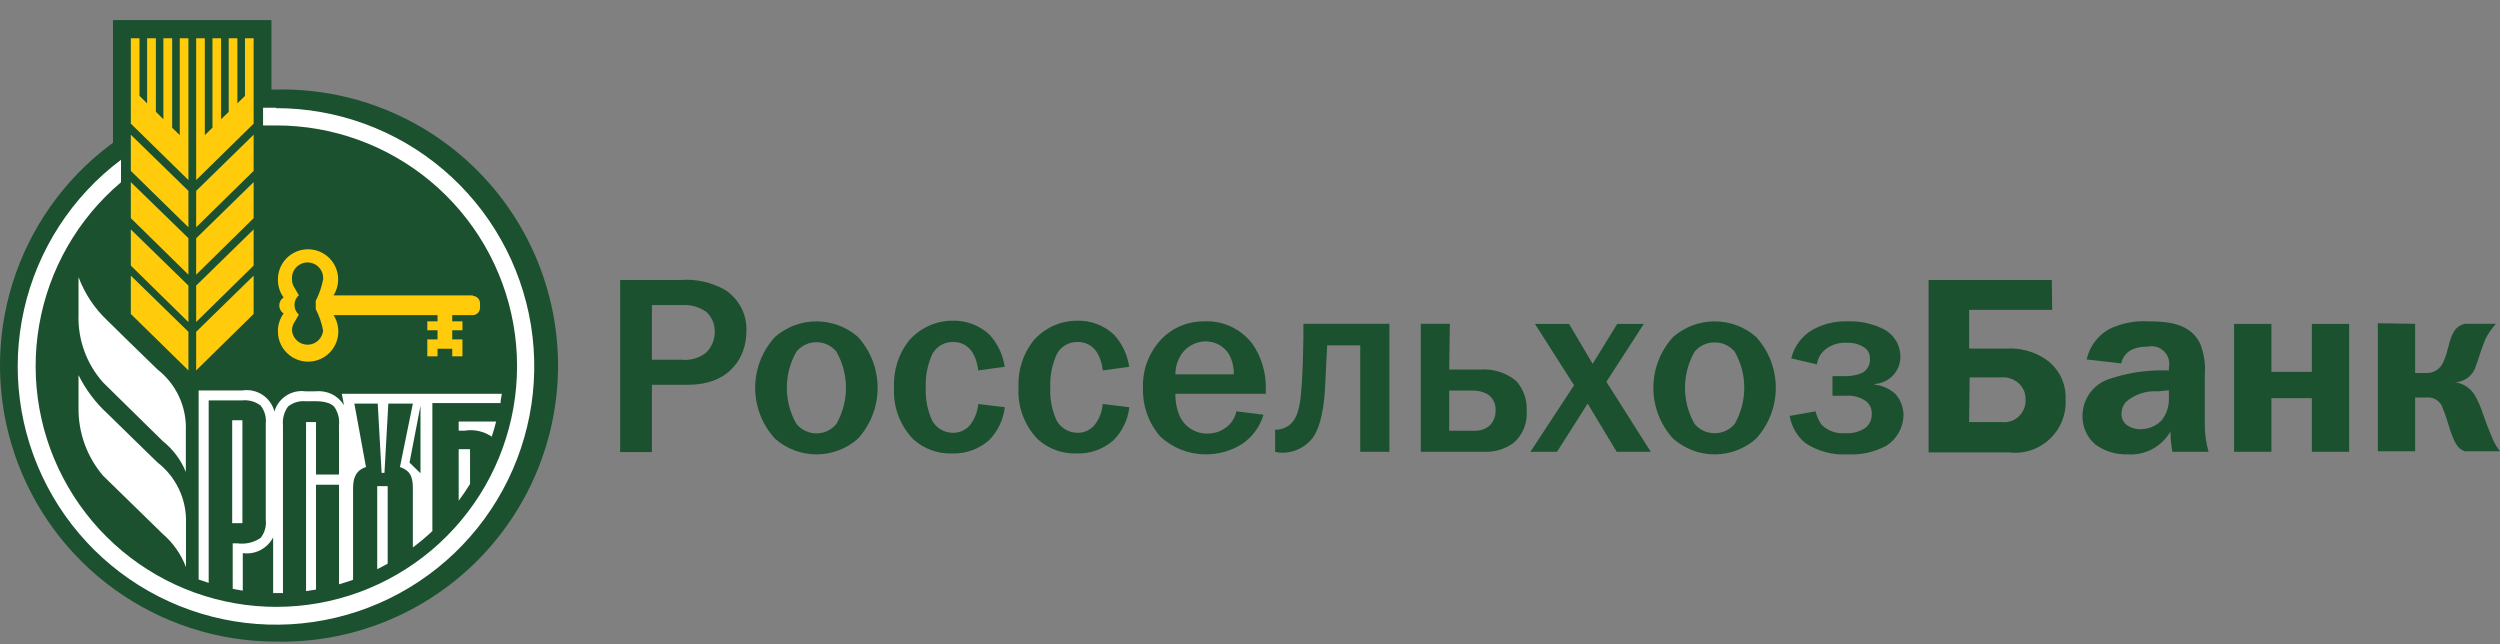 <svg width="97" height="25" viewBox="0 0 97 25" fill="none" xmlns="http://www.w3.org/2000/svg">
<rect x="0" y="0" width="97" height="25" fill="#808080" stroke="none"/>
<path d="M26.381 10.865C26.999 10.813 27.618 10.951 28.155 11.261C28.415 11.436 28.626 11.675 28.768 11.954C28.909 12.235 28.976 12.546 28.961 12.86C28.961 13.812 28.36 14.929 26.692 14.929H25.294V17.539H24.061V10.865H26.381ZM26.431 13.957C26.604 13.977 26.778 13.962 26.945 13.914C27.112 13.866 27.268 13.785 27.403 13.676C27.509 13.57 27.592 13.444 27.649 13.306C27.706 13.167 27.734 13.019 27.734 12.87C27.736 12.727 27.708 12.586 27.653 12.455C27.598 12.324 27.516 12.206 27.413 12.108C27.143 11.912 26.814 11.816 26.481 11.837H25.294V13.957H26.431Z" fill="#1B512F"/>
<path d="M30.073 13.07C30.519 12.682 31.089 12.469 31.679 12.469C32.27 12.469 32.84 12.682 33.285 13.07C33.779 13.61 34.052 14.315 34.052 15.047C34.052 15.778 33.779 16.483 33.285 17.023C32.842 17.414 32.271 17.63 31.679 17.63C31.088 17.63 30.517 17.414 30.073 17.023C29.577 16.485 29.301 15.779 29.301 15.047C29.301 14.314 29.577 13.609 30.073 13.07V13.07ZM30.9 16.447C30.994 16.562 31.113 16.655 31.247 16.719C31.381 16.783 31.528 16.816 31.677 16.816C31.826 16.816 31.972 16.783 32.107 16.719C32.241 16.655 32.359 16.562 32.453 16.447C32.696 16.02 32.824 15.538 32.824 15.047C32.824 14.556 32.696 14.073 32.453 13.646C32.359 13.531 32.241 13.438 32.107 13.374C31.972 13.31 31.826 13.277 31.677 13.277C31.528 13.277 31.381 13.31 31.247 13.374C31.113 13.438 30.994 13.531 30.9 13.646C30.657 14.073 30.529 14.556 30.529 15.047C30.529 15.538 30.657 16.02 30.9 16.447" fill="#1B512F"/>
<path d="M37.955 14.372C37.932 14.113 37.848 13.862 37.709 13.641C37.628 13.522 37.518 13.425 37.389 13.36C37.26 13.296 37.117 13.264 36.973 13.27C36.812 13.267 36.653 13.307 36.513 13.387C36.374 13.468 36.259 13.585 36.181 13.726C35.99 14.135 35.901 14.583 35.92 15.034C35.898 15.486 35.987 15.937 36.181 16.347C36.264 16.482 36.38 16.595 36.519 16.673C36.657 16.751 36.814 16.792 36.973 16.793C37.114 16.796 37.253 16.763 37.378 16.699C37.503 16.634 37.61 16.539 37.689 16.422C37.841 16.2 37.932 15.943 37.955 15.675L38.987 15.8C38.931 16.29 38.71 16.746 38.361 17.093C37.965 17.435 37.455 17.614 36.933 17.594C36.378 17.612 35.839 17.412 35.429 17.038C35.175 16.773 34.977 16.458 34.85 16.113C34.722 15.768 34.667 15.401 34.688 15.034C34.656 14.38 34.86 13.736 35.264 13.22C35.474 12.977 35.734 12.781 36.026 12.647C36.319 12.513 36.636 12.444 36.958 12.443C37.221 12.435 37.484 12.479 37.731 12.573C37.978 12.667 38.204 12.808 38.396 12.989C38.711 13.335 38.916 13.768 38.982 14.232L37.955 14.372Z" fill="#1B512F"/>
<path d="M42.785 14.372C42.765 14.112 42.681 13.861 42.54 13.641C42.459 13.522 42.348 13.425 42.219 13.36C42.091 13.296 41.947 13.264 41.803 13.27C41.642 13.267 41.483 13.307 41.344 13.387C41.204 13.468 41.089 13.585 41.012 13.726C40.821 14.135 40.731 14.583 40.751 15.034C40.728 15.486 40.818 15.937 41.012 16.347C41.095 16.482 41.212 16.593 41.35 16.671C41.489 16.749 41.644 16.791 41.803 16.793C41.944 16.796 42.084 16.763 42.209 16.699C42.334 16.634 42.441 16.539 42.52 16.422C42.673 16.201 42.765 15.943 42.785 15.675L43.818 15.8C43.762 16.29 43.541 16.746 43.191 17.093C42.796 17.435 42.285 17.614 41.763 17.594C41.209 17.612 40.669 17.412 40.26 17.038C40.005 16.773 39.808 16.458 39.68 16.113C39.553 15.768 39.498 15.401 39.518 15.034C39.486 14.38 39.691 13.736 40.095 13.22C40.305 12.977 40.565 12.781 40.857 12.647C41.149 12.513 41.467 12.444 41.788 12.443C42.052 12.435 42.315 12.479 42.562 12.573C42.809 12.667 43.034 12.808 43.226 12.989C43.542 13.335 43.746 13.768 43.812 14.232L42.785 14.372Z" fill="#1B512F"/>
<path d="M49.024 16.091C48.889 16.549 48.6 16.947 48.207 17.218C47.779 17.492 47.281 17.635 46.774 17.629C46.118 17.628 45.487 17.378 45.01 16.928C44.564 16.411 44.328 15.746 44.349 15.064C44.332 14.677 44.401 14.291 44.553 13.934C44.705 13.578 44.935 13.26 45.226 13.004C45.646 12.65 46.179 12.46 46.729 12.468C47.093 12.451 47.456 12.524 47.784 12.682C48.113 12.839 48.398 13.076 48.613 13.37C48.947 13.868 49.121 14.455 49.114 15.054V15.279H45.606C45.599 15.575 45.656 15.869 45.772 16.141C45.865 16.347 46.016 16.521 46.206 16.642C46.397 16.763 46.618 16.826 46.844 16.823C47.005 16.825 47.166 16.794 47.315 16.732C47.464 16.67 47.599 16.578 47.711 16.462C47.844 16.323 47.934 16.149 47.971 15.961L49.024 16.091ZM47.871 14.523C47.88 14.236 47.807 13.952 47.661 13.706C47.563 13.564 47.432 13.448 47.279 13.367C47.126 13.287 46.956 13.245 46.784 13.245C46.614 13.246 46.447 13.285 46.294 13.358C46.141 13.43 46.005 13.536 45.897 13.666C45.707 13.911 45.605 14.213 45.606 14.523H47.871Z" fill="#1B512F"/>
<path d="M53.909 12.563V17.529H52.777V13.4H51.494C51.464 14.072 51.444 14.347 51.424 14.803C51.404 15.259 51.359 16.407 50.923 17.003C50.784 17.177 50.608 17.318 50.408 17.416C50.208 17.514 49.988 17.566 49.765 17.569C49.667 17.57 49.569 17.557 49.475 17.529V16.672H49.57C49.739 16.654 49.9 16.59 50.036 16.487C50.427 16.176 50.467 15.485 50.507 14.918C50.552 14.192 50.562 13.751 50.572 13.09V12.563H53.909Z" fill="#1B512F"/>
<path d="M56.229 14.337H57.476C57.968 14.309 58.451 14.468 58.829 14.783C59.11 15.095 59.256 15.506 59.235 15.926C59.255 16.159 59.22 16.394 59.133 16.611C59.046 16.829 58.909 17.023 58.734 17.178C58.403 17.424 57.998 17.548 57.587 17.529H55.127V12.563H56.254L56.229 14.337ZM56.229 16.712H57.131C57.359 16.735 57.587 16.673 57.772 16.537C57.856 16.46 57.923 16.367 57.967 16.262C58.011 16.157 58.032 16.044 58.028 15.931C58.038 15.808 58.015 15.684 57.962 15.573C57.908 15.462 57.825 15.367 57.722 15.299C57.542 15.197 57.337 15.147 57.131 15.154H56.229V16.712Z" fill="#1B512F"/>
<path d="M60.879 12.568L61.795 14.117L62.748 12.568H63.78L62.327 14.813L64.05 17.529H62.727L61.6 15.66L60.413 17.529H59.38L61.074 14.948L59.556 12.568H60.879Z" fill="#1B512F"/>
<path d="M64.922 13.07C65.367 12.682 65.938 12.469 66.528 12.469C67.118 12.469 67.689 12.682 68.134 13.07C68.627 13.61 68.901 14.315 68.901 15.047C68.901 15.778 68.627 16.483 68.134 17.023C67.69 17.414 67.119 17.63 66.528 17.63C65.937 17.63 65.366 17.414 64.922 17.023C64.425 16.485 64.15 15.779 64.15 15.047C64.15 14.314 64.425 13.609 64.922 13.07V13.07ZM65.749 16.447C65.844 16.561 65.962 16.652 66.097 16.715C66.231 16.777 66.377 16.809 66.525 16.808C66.674 16.81 66.822 16.778 66.957 16.716C67.092 16.653 67.212 16.562 67.307 16.447C67.55 16.02 67.678 15.538 67.678 15.047C67.678 14.556 67.55 14.073 67.307 13.646C67.212 13.532 67.092 13.44 66.957 13.378C66.822 13.315 66.674 13.284 66.525 13.286C66.377 13.284 66.231 13.316 66.097 13.379C65.962 13.441 65.844 13.533 65.749 13.646C65.506 14.073 65.378 14.556 65.378 15.047C65.378 15.538 65.506 16.02 65.749 16.447" fill="#1B512F"/>
<path d="M69.501 13.906C69.555 13.679 69.654 13.465 69.791 13.276C69.929 13.088 70.103 12.929 70.303 12.809C70.73 12.566 71.216 12.447 71.706 12.468C72.174 12.453 72.638 12.553 73.059 12.759C73.258 12.854 73.427 13.003 73.546 13.189C73.666 13.375 73.731 13.59 73.736 13.811C73.744 14.087 73.643 14.356 73.456 14.559C73.269 14.762 73.009 14.884 72.733 14.898V14.923C73.036 14.955 73.321 15.083 73.545 15.289C73.746 15.517 73.857 15.812 73.856 16.116C73.85 16.351 73.787 16.582 73.672 16.787C73.557 16.992 73.393 17.166 73.194 17.293C72.734 17.542 72.214 17.658 71.691 17.629C71.108 17.666 70.529 17.511 70.043 17.188C69.722 16.921 69.509 16.547 69.441 16.136L70.444 15.96C70.488 16.15 70.57 16.329 70.684 16.487C70.803 16.602 70.946 16.69 71.103 16.746C71.259 16.801 71.426 16.822 71.591 16.807C71.85 16.826 72.109 16.765 72.332 16.632C72.425 16.571 72.501 16.488 72.552 16.39C72.603 16.291 72.627 16.181 72.623 16.071C72.63 15.976 72.614 15.881 72.576 15.794C72.539 15.707 72.481 15.63 72.408 15.57C72.172 15.406 71.887 15.33 71.601 15.354H71.1V14.593H71.601C71.817 14.597 72.032 14.558 72.232 14.477C72.336 14.427 72.422 14.347 72.48 14.246C72.537 14.146 72.562 14.031 72.553 13.916C72.556 13.835 72.54 13.754 72.505 13.681C72.47 13.608 72.418 13.544 72.353 13.495C72.144 13.352 71.893 13.284 71.641 13.3C71.342 13.284 71.048 13.379 70.814 13.565C70.641 13.71 70.527 13.913 70.494 14.137L69.501 13.906Z" fill="#1B512F"/>
<path d="M79.624 12.022H76.402V13.525H77.835C78.365 13.49 78.892 13.627 79.338 13.916C79.597 14.086 79.808 14.32 79.95 14.596C80.091 14.872 80.158 15.179 80.145 15.489C80.162 15.776 80.115 16.064 80.009 16.331C79.902 16.599 79.738 16.839 79.528 17.036C79.318 17.233 79.068 17.381 78.794 17.471C78.521 17.56 78.231 17.588 77.945 17.553H74.829V10.864H79.609L79.624 12.022ZM76.402 16.376H77.675C77.797 16.39 77.921 16.376 78.037 16.336C78.154 16.295 78.259 16.228 78.346 16.14C78.43 16.057 78.495 15.956 78.537 15.846C78.579 15.735 78.598 15.617 78.592 15.499C78.595 15.386 78.575 15.273 78.533 15.168C78.49 15.062 78.427 14.967 78.346 14.888C78.252 14.8 78.14 14.733 78.019 14.691C77.897 14.648 77.768 14.632 77.639 14.642H76.422L76.402 16.376Z" fill="#1B512F"/>
<path d="M80.962 13.946C81.015 13.703 81.119 13.473 81.267 13.272C81.414 13.071 81.602 12.903 81.818 12.778C82.299 12.542 82.832 12.435 83.367 12.468C84.183 12.468 85.01 12.573 85.371 13.345C85.52 13.725 85.58 14.135 85.546 14.542V16.456C85.543 16.819 85.592 17.18 85.692 17.529H84.288C84.242 17.269 84.217 17.006 84.213 16.742C84.047 17.032 83.802 17.269 83.507 17.426C83.212 17.583 82.878 17.653 82.545 17.629C82.1 17.643 81.663 17.509 81.302 17.248C81.141 17.111 81.013 16.941 80.926 16.748C80.839 16.556 80.797 16.347 80.801 16.136C80.801 15.814 80.903 15.501 81.093 15.243C81.284 14.984 81.552 14.793 81.858 14.697C82.449 14.5 83.065 14.39 83.687 14.372H84.153V14.262C84.178 14.147 84.172 14.028 84.138 13.916C84.103 13.804 84.04 13.702 83.955 13.621C83.87 13.541 83.766 13.483 83.653 13.454C83.539 13.425 83.42 13.425 83.306 13.455C83.08 13.442 82.855 13.492 82.655 13.6C82.565 13.655 82.487 13.728 82.427 13.814C82.367 13.9 82.325 13.998 82.304 14.101L80.962 13.946ZM83.717 15.184C83.491 15.167 83.264 15.197 83.05 15.27C82.836 15.343 82.638 15.458 82.47 15.609C82.367 15.737 82.312 15.896 82.314 16.06C82.312 16.145 82.33 16.228 82.367 16.304C82.404 16.38 82.458 16.445 82.525 16.496C82.682 16.605 82.87 16.66 83.061 16.652C83.216 16.653 83.37 16.621 83.513 16.559C83.655 16.497 83.783 16.406 83.888 16.291C84.078 16.036 84.172 15.722 84.153 15.404V15.143L83.717 15.184Z" fill="#1B512F"/>
<path d="M88.131 12.568V14.427H89.7V12.568H91.147V17.529H89.7V15.449H88.131V17.529H86.683V12.568H88.131Z" fill="#1B512F"/>
<path d="M93.708 12.563V14.472H94.099C94.246 14.485 94.394 14.451 94.52 14.374C94.646 14.298 94.745 14.183 94.801 14.046C95.006 13.605 94.996 13.264 95.181 12.924C95.224 12.83 95.289 12.749 95.37 12.686C95.451 12.623 95.546 12.581 95.647 12.563H96.845C96.696 12.725 96.568 12.905 96.464 13.099C96.309 13.42 96.163 13.946 96.073 14.171C96.027 14.353 95.923 14.515 95.778 14.634C95.633 14.753 95.454 14.823 95.267 14.833V14.833C95.417 14.856 95.56 14.91 95.688 14.992C95.816 15.074 95.925 15.182 96.008 15.309C96.154 15.564 96.272 15.835 96.359 16.116C96.494 16.506 96.554 16.642 96.68 16.942C96.755 17.147 96.863 17.338 97 17.509H95.637C95.422 17.438 95.277 17.293 95.101 16.787C94.966 16.401 94.946 16.261 94.861 16.05L94.791 15.875C94.757 15.735 94.674 15.611 94.555 15.528C94.437 15.445 94.293 15.408 94.149 15.424H93.708V17.509H92.26V12.543L93.708 12.563Z" fill="#1B512F"/>
<path fill-rule="evenodd" clip-rule="evenodd" d="M10.708 24.894C8.461 24.893 6.272 24.186 4.45 22.873C2.627 21.56 1.264 19.707 0.552 17.576C-0.16 15.446 -0.184 13.146 0.483 11.001C1.15 8.856 2.475 6.975 4.269 5.624L4.384 5.538V0.778H10.532V3.474H10.708C12.134 3.443 13.551 3.697 14.878 4.222C16.204 4.746 17.413 5.53 18.432 6.528C19.451 7.525 20.261 8.716 20.814 10.031C21.367 11.346 21.652 12.758 21.652 14.184C21.652 15.611 21.367 17.022 20.814 18.337C20.261 19.652 19.451 20.843 18.432 21.841C17.413 22.838 16.204 23.622 14.878 24.146C13.551 24.671 12.134 24.925 10.708 24.894Z" fill="#1B512F"/>
<path fill-rule="evenodd" clip-rule="evenodd" d="M7.611 14.372L9.841 12.182V10.694L7.611 12.874V14.372Z" fill="#FFCB0B"/>
<path fill-rule="evenodd" clip-rule="evenodd" d="M7.611 8.819L9.841 6.63V5.227L7.611 7.406V8.819Z" fill="#FFCB0B"/>
<path fill-rule="evenodd" clip-rule="evenodd" d="M7.611 10.659L9.841 8.464V7.066L7.611 9.246V10.659Z" fill="#FFCB0B"/>
<path fill-rule="evenodd" clip-rule="evenodd" d="M6.975 5.243L6.68 4.958V1.485H6.339V4.627L6.048 4.336V1.485H5.708V4.011L5.412 3.72V1.485H5.076V4.797L7.311 6.987V1.485H6.975V5.243Z" fill="#FFCB0B"/>
<path fill-rule="evenodd" clip-rule="evenodd" d="M7.611 12.494L9.841 10.304V8.901L7.611 11.081V12.494Z" fill="#FFCB0B"/>
<path fill-rule="evenodd" clip-rule="evenodd" d="M5.076 12.182L7.311 14.372V12.874L5.076 10.694V12.182Z" fill="#FFCB0B"/>
<path fill-rule="evenodd" clip-rule="evenodd" d="M9.505 3.72L9.21 4.011V1.485H8.874V4.341L8.578 4.627V1.485H8.243V4.953L7.947 5.243V1.485H7.611V6.987L9.841 4.797V1.485H9.505V3.72Z" fill="#FFCB0B"/>
<path fill-rule="evenodd" clip-rule="evenodd" d="M5.076 6.63L7.311 8.819V7.406L5.076 5.227V6.63Z" fill="#FFCB0B"/>
<path fill-rule="evenodd" clip-rule="evenodd" d="M5.076 8.464L7.311 10.659V9.241L5.076 7.066V8.464Z" fill="#FFCB0B"/>
<path fill-rule="evenodd" clip-rule="evenodd" d="M5.076 10.304L7.311 12.499V11.081L5.076 8.901V10.304Z" fill="#FFCB0B"/>
<path fill-rule="evenodd" clip-rule="evenodd" d="M18.364 11.461H12.943C13.054 11.283 13.116 11.079 13.121 10.869C13.127 10.659 13.075 10.452 12.973 10.269C12.87 10.086 12.72 9.934 12.539 9.829C12.357 9.724 12.15 9.669 11.94 9.672C11.786 9.673 11.633 9.705 11.491 9.766C11.349 9.827 11.22 9.915 11.112 10.026C11.005 10.137 10.92 10.268 10.864 10.412C10.807 10.556 10.78 10.71 10.783 10.864C10.783 11.108 10.86 11.345 11.004 11.541C10.952 11.575 10.909 11.621 10.88 11.675C10.851 11.729 10.835 11.79 10.835 11.852C10.835 11.913 10.851 11.974 10.88 12.028C10.909 12.082 10.952 12.129 11.004 12.162C10.86 12.36 10.782 12.599 10.783 12.844C10.78 13.027 10.821 13.207 10.9 13.372C10.98 13.536 11.098 13.68 11.243 13.791C11.388 13.902 11.557 13.978 11.737 14.012C11.916 14.046 12.101 14.038 12.277 13.987C12.453 13.937 12.615 13.847 12.749 13.723C12.884 13.599 12.987 13.446 13.052 13.275C13.117 13.104 13.14 12.92 13.121 12.738C13.102 12.556 13.041 12.381 12.943 12.227H16.976V12.468H16.58V12.814H16.976V13.169H16.58V13.826H16.976V13.53H17.547V13.826H17.943V13.169H17.547V12.814H17.943V12.468H17.547V12.227H18.344C18.381 12.227 18.419 12.219 18.453 12.204C18.487 12.189 18.518 12.167 18.544 12.14C18.57 12.113 18.591 12.081 18.605 12.046C18.619 12.011 18.625 11.974 18.625 11.937V11.766C18.625 11.691 18.595 11.62 18.543 11.566C18.49 11.513 18.419 11.482 18.344 11.481L18.364 11.461ZM12.537 12.824C12.523 12.974 12.453 13.114 12.342 13.216C12.23 13.318 12.084 13.375 11.933 13.375C11.782 13.375 11.636 13.318 11.524 13.216C11.412 13.114 11.343 12.974 11.329 12.824C11.328 12.706 11.363 12.59 11.429 12.493L11.595 12.207C11.541 12.16 11.499 12.102 11.469 12.038C11.44 11.973 11.425 11.903 11.425 11.832C11.425 11.76 11.44 11.69 11.469 11.625C11.499 11.561 11.541 11.503 11.595 11.456L11.429 11.17C11.363 11.075 11.328 10.961 11.329 10.844C11.322 10.761 11.331 10.676 11.358 10.596C11.385 10.516 11.428 10.443 11.485 10.381C11.542 10.318 11.611 10.269 11.688 10.235C11.765 10.201 11.849 10.183 11.933 10.183C12.017 10.183 12.101 10.201 12.178 10.235C12.255 10.269 12.324 10.318 12.381 10.381C12.438 10.443 12.481 10.516 12.508 10.596C12.534 10.676 12.544 10.761 12.537 10.844C12.481 11.132 12.385 11.411 12.251 11.671V11.992C12.385 12.254 12.481 12.534 12.537 12.824" fill="#FFCB0B"/>
<path fill-rule="evenodd" clip-rule="evenodd" d="M3.047 10.75V12.208C3.014 13.177 3.357 14.121 4.004 14.844L6.313 17.113C6.71 17.429 7.019 17.842 7.21 18.311V16.698C7.227 16.244 7.136 15.793 6.944 15.382C6.752 14.971 6.466 14.611 6.108 14.333C5.236 13.481 4.65 12.92 4.179 12.449C3.675 11.978 3.287 11.396 3.047 10.75" fill="white"/>
<path fill-rule="evenodd" clip-rule="evenodd" d="M6.108 17.941C5.237 17.084 4.65 16.528 4.179 16.057C3.711 15.631 3.327 15.121 3.047 14.554V15.811C3.032 16.78 3.37 17.72 3.999 18.457L6.314 20.717C6.718 21.064 7.028 21.506 7.216 22.005V20.301C7.232 19.848 7.14 19.398 6.947 18.987C6.754 18.577 6.467 18.218 6.108 17.941" fill="white"/>
<path fill-rule="evenodd" clip-rule="evenodd" d="M10.708 4.181H10.207V4.867C10.363 4.867 10.523 4.867 10.708 4.867C12.903 4.864 15.029 5.634 16.713 7.042C18.397 8.45 19.532 10.406 19.917 12.567C20.302 14.728 19.914 16.956 18.821 18.859C17.727 20.763 15.998 22.22 13.938 22.976C11.877 23.731 9.615 23.737 7.551 22.992C5.486 22.246 3.75 20.797 2.647 18.899C1.544 17.002 1.145 14.776 1.52 12.613C1.894 10.45 3.019 8.488 4.695 7.072V6.2C2.792 7.628 1.458 9.686 0.934 12.007C0.409 14.328 0.727 16.76 1.832 18.868C2.936 20.976 4.754 22.622 6.961 23.511C9.168 24.401 11.62 24.476 13.877 23.724C16.135 22.971 18.051 21.44 19.282 19.404C20.514 17.368 20.981 14.96 20.6 12.612C20.219 10.263 19.014 8.126 17.202 6.584C15.39 5.042 13.088 4.196 10.708 4.196" fill="white"/>
<path fill-rule="evenodd" clip-rule="evenodd" d="M17.797 19.428C17.953 19.218 18.098 19.002 18.238 18.777V17.429H17.797V19.428Z" fill="white"/>
<path fill-rule="evenodd" clip-rule="evenodd" d="M19.08 16.942C19.145 16.746 19.2 16.551 19.25 16.355H17.797V16.711H18.018C18.388 16.648 18.769 16.731 19.08 16.942" fill="white"/>
<path d="M9.405 16.306H9.009V20.299H9.405V16.306Z" fill="white"/>
<path fill-rule="evenodd" clip-rule="evenodd" d="M8.097 15.535H9.4C9.654 15.509 9.909 15.58 10.112 15.735C10.268 15.934 10.34 16.186 10.312 16.437V20.17C10.326 20.294 10.316 20.42 10.282 20.54C10.247 20.661 10.19 20.773 10.112 20.871C9.848 21.051 9.526 21.126 9.21 21.082H9.029V22.845C9.16 22.875 9.29 22.895 9.42 22.916V21.462C9.656 21.494 9.895 21.453 10.106 21.343C10.316 21.234 10.488 21.062 10.598 20.851V23.011H10.979V16.497C10.954 16.241 11.024 15.984 11.174 15.775C11.271 15.696 11.384 15.637 11.504 15.602C11.624 15.567 11.751 15.556 11.875 15.57C12.211 15.57 12.702 15.52 12.963 15.775C13.113 15.984 13.181 16.241 13.153 16.497V18.411H12.261V16.377H11.875V22.936L12.261 22.875V18.807H13.153V22.67C13.338 22.62 13.519 22.56 13.699 22.495V18.957C13.699 18.561 13.794 18.256 14.2 18.12L13.749 15.66H14.656L14.807 18.346H14.917L15.067 15.66H16.019L15.518 18.12C15.944 18.271 16.019 18.531 16.019 18.957V21.242C16.282 21.044 16.535 20.831 16.776 20.606V15.64H19.421C19.421 15.52 19.456 15.4 19.471 15.279H13.263L13.348 15.725C13.235 15.539 13.07 15.389 12.874 15.293C12.678 15.198 12.458 15.16 12.241 15.184H11.855C11.594 15.147 11.327 15.206 11.106 15.35C10.884 15.493 10.721 15.712 10.648 15.966C10.578 15.699 10.412 15.468 10.181 15.317C9.951 15.167 9.672 15.107 9.4 15.149H7.707V22.485L8.097 22.615V15.535ZM16.315 18.361L15.889 17.95L16.315 15.745V18.361Z" fill="white"/>
<path fill-rule="evenodd" clip-rule="evenodd" d="M14.636 22.084C14.771 22.019 14.906 21.944 15.042 21.869V18.862H14.636V22.084Z" fill="white"/>
</svg>
